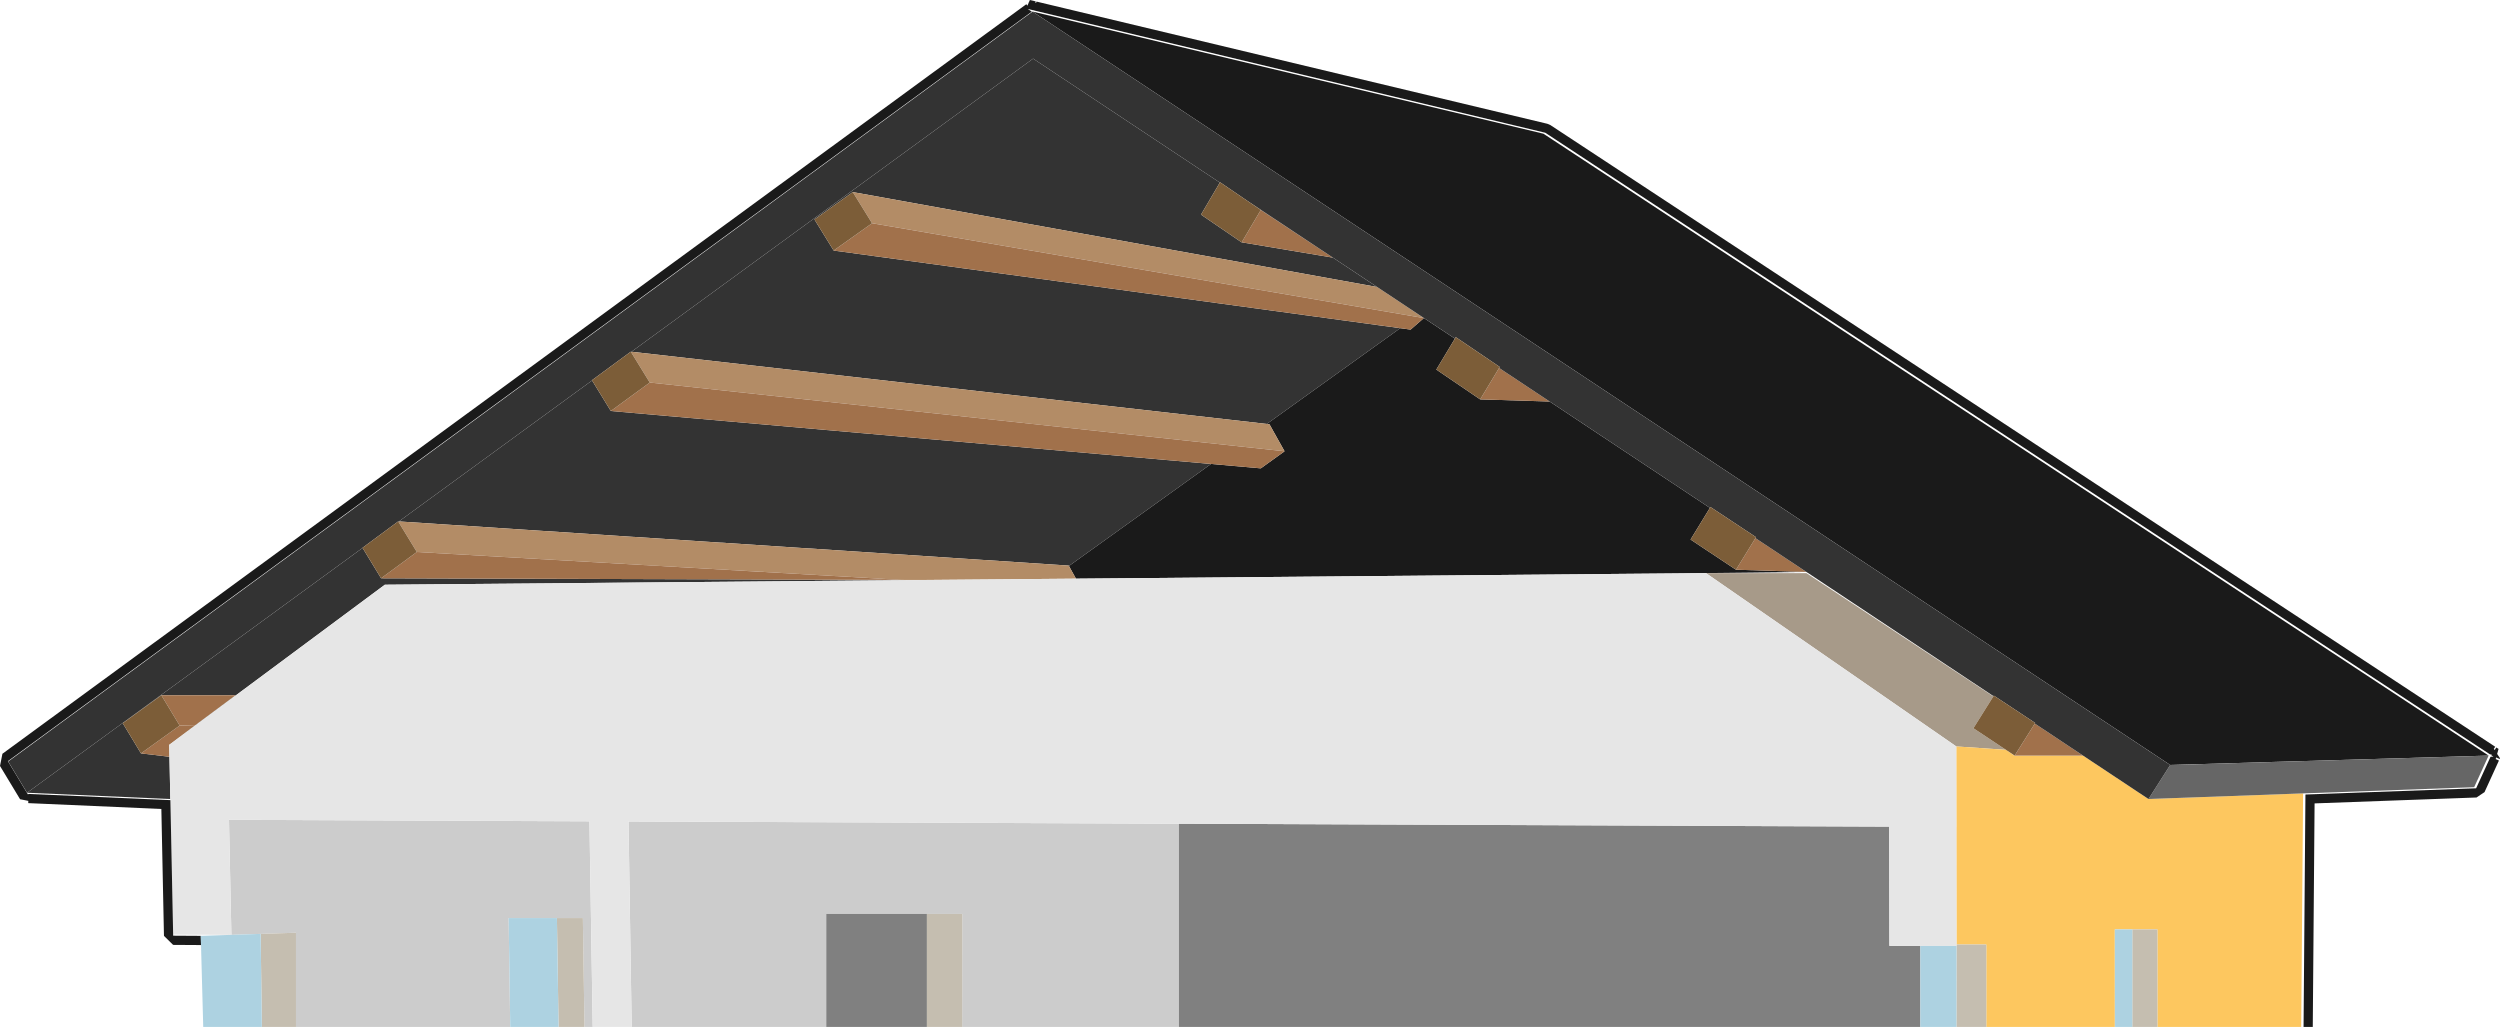 <svg id="Lager_1" data-name="Lager 1" xmlns="http://www.w3.org/2000/svg" width="1200" height="492.92" viewBox="0 0 1200 492.92">
  <defs>
    <style>
      .cls-1 {
        fill: none;
      }

      .cls-2 {
        fill: #a79a89;
      }

      .cls-3 {
        fill: #333;
      }

      .cls-4 {
        fill: #1a1a1a;
      }

      .cls-5 {
        fill: #ccc;
      }

      .cls-6 {
        fill: gray;
      }

      .cls-7 {
        fill: #fdc75f;
      }

      .cls-8 {
        fill: #666;
      }

      .cls-9 {
        fill: #b38c66;
      }

      .cls-10 {
        fill: #a1714b;
      }

      .cls-11 {
        fill: #c5beb0;
      }

      .cls-12 {
        fill: #e6e6e6;
      }

      .cls-13 {
        fill: #7c5d38;
      }

      .cls-14 {
        fill: #add2e1;
      }
    </style>
  </defs>
  <g>
    <polygon class="cls-1" points="1052.47 382.76 1031.27 383.53 1031.27 383.53 1052.47 382.76"/>
    <polygon class="cls-1" points="110.44 448.75 83.11 448.58 83.11 448.58 83.13 449.13 96.37 449.21 96.37 449.21 110.44 448.75"/>
    <polygon class="cls-1" points="939.02 358.29 939.89 358.35 939.02 358.29 825.63 279.78 939.01 358.29 939.06 396.76 939.06 396.76 939.02 358.29"/>
    <polygon class="cls-1" points="109.91 393.52 109.94 394.95 109.91 393.52 109.91 393.52"/>
    <polygon class="cls-1" points="963.01 360.02 963 360.02 966.87 362.68 966.87 362.68 966.92 362.62 963.01 360.02"/>
    <polygon class="cls-1" points="867.07 275.1 956.8 334.28 956.88 334.15 867.07 274.53 803.39 275.24 818.87 275.1 818.87 275.1 867.07 275.1"/>
    <polygon class="cls-1" points="282.94 395.16 282.93 394.23 260.95 394.14 282.93 394.23 282.94 395.16"/>
    <polygon class="cls-1" points="1041.69 367.19 1031.27 383.53 1031.27 383.53 1041.69 367.19 1101.77 365.42 1041.69 367.18 495.64 5.56 495.65 5.57 1041.69 367.19"/>
    <polygon class="cls-1" points="565.89 395.38 571.26 395.4 301.68 394.3 302.06 418.79 301.68 394.3 565.89 395.38"/>
    <polygon class="cls-2" points="939.89 358.35 962.85 359.92 963 360.02 963.01 360.02 947.24 349.55 956.8 334.28 867.07 275.1 818.87 275.1 818.87 275.1 818.87 275.1 825.63 279.78 939.02 358.29 939.89 358.35"/>
    <polygon class="cls-3" points="604.94 101.19 605.17 100.79 638.64 122.9 598.78 96.44 605.17 100.79 604.94 101.19"/>
    <polygon class="cls-3" points="672.12 157.53 400.14 120.26 418.58 107.16 679.76 152.05 679.76 152.04 418.58 107.15 417.33 105.13 418.58 107.15 400.14 120.26 390.94 105.35 409.32 92.21 409.32 92.2 409.33 92.2 409.33 92.2 409.33 92.2 661.02 137.76 639.8 123.67 596 116.31 595.98 116.34 595.92 116.3 595.9 116.3 595.91 116.29 576.48 103.02 585.52 87.64 495.89 28.14 303.08 168.84 608.08 203.49 672.12 157.53"/>
    <polygon class="cls-3" points="311.88 183.62 300.7 191.79 311.88 183.62 593.3 214.09 593.31 214.09 311.88 183.62 311.88 183.62"/>
    <polygon class="cls-3" points="495.64 5.56 495.64 5.57 495.65 5.57 495.64 5.56"/>
    <polygon class="cls-3" points="3.94 365.52 3.94 365.52 245.97 188.34 3.94 365.52"/>
    <polygon class="cls-3" points="513.08 271.67 581.31 222.7 293.19 197.28 293.19 197.28 284.2 182.62 191.46 250.29 512.97 271.48 513.08 271.67"/>
    <polygon class="cls-3" points="67.66 361.63 67.66 361.63 58.91 347.13 77.44 333.73 84.6 345.56 77.44 333.73 113.06 333.73 93.77 348.05 86.23 348.26 86.23 348.27 70.67 359.46 86.23 348.27 93.77 348.05 81.4 357.39 184.72 280.67 434.87 278.48 432.62 278.35 182.91 277.58 182.9 277.58 182.9 277.58 182.9 277.58 182.9 277.57 174.04 263 13 380.52 13 380.52 81.75 383.53 81.33 363.25 67.66 361.63"/>
    <polygon class="cls-3" points="200.07 264.95 191.23 250.46 191.23 250.46 200.07 264.95 187.3 274.35 200.07 264.96 432.62 278.35 432.68 278.35 200.07 264.95"/>
    <polygon class="cls-3" points="681.1 151.08 663.34 139.29 681.08 151.1 681.1 151.08"/>
    <polygon class="cls-4" points="867.06 274.53 833.27 273.47 811.46 258.98 820.75 243.79 722.43 178.52 743.83 192.73 710.47 191.71 710.47 191.71 689.43 177.4 698.35 162.53 681.1 151.08 681.08 151.1 683.44 152.68 679.76 152.04 679.76 152.05 683.44 152.68 677.09 158.21 672.12 157.53 608.08 203.49 609.33 203.64 616.58 216.61 593.31 214.09 593.3 214.09 616.58 216.62 605.18 224.81 581.31 222.7 513.08 271.67 516.46 277.76 803.39 275.24 867.07 274.53 867.06 274.53"/>
    <polygon class="cls-4" points="719.57 176.62 719.57 176.62 716.64 181.48 719.57 176.62"/>
    <polygon class="cls-5" points="301.68 394.3 302.06 418.79 303.21 492.92 396.6 492.92 396.6 438.69 444.92 438.69 461.9 438.69 461.91 438.69 461.91 492.92 565.89 492.92 565.89 395.38 301.68 394.3"/>
    <polygon class="cls-6" points="939.06 396.76 939.06 396.76 939.06 396.91 939.04 396.91 939.11 453.37 939.12 453.37 939.06 396.76"/>
    <polygon class="cls-6" points="923.75 454.05 923.75 454.04 906.9 454.03 906.8 396.78 571.26 395.4 565.89 395.38 565.89 492.92 921.77 492.92 921.77 454.05 923.75 454.05"/>
    <polygon class="cls-7" points="1031.27 383.53 1031.27 383.53 1031.27 383.53 1031.27 383.53 1031.27 383.53 1031.27 383.53 999.86 362.69 967.02 362.69 966.87 362.69 966.87 362.68 966.87 362.68 963 360.02 962.85 359.92 939.89 358.35 939.02 358.29 939.06 396.76 939.12 453.37 953.43 453.37 953.43 492.92 1015.11 492.92 1015.11 446.8 1015.11 446.12 1015.11 446.12 1015.11 446.12 1035.56 446.12 1035.56 492.92 1104.58 492.92 1105.48 380.83 1052.47 382.76 1031.27 383.53"/>
    <polygon class="cls-4" points="1101.77 365.42 1194.53 362.68 740.84 64.18 495.64 5.56 1041.69 367.18 1101.77 365.42"/>
    <polygon class="cls-4" points="1194.53 362.69 1194.53 362.69 1194.53 362.69 1194.53 362.69"/>
    <polygon class="cls-8" points="1041.69 367.19 1031.27 383.53 1031.27 383.53 1031.27 383.53 1052.47 382.76 1105.48 380.83 1187.6 377.85 1194.53 362.69 1194.53 362.69 1194.53 362.68 1194.53 362.68 1101.77 365.42 1041.69 367.19"/>
    <polygon class="cls-9" points="311.88 183.62 311.88 183.62 593.31 214.09 616.58 216.61 609.33 203.64 608.08 203.49 303.08 168.84 302.88 168.99 311.88 183.62 311.88 183.62"/>
    <polygon class="cls-9" points="513.08 271.67 512.97 271.48 191.46 250.29 191.23 250.46 200.07 264.95 432.68 278.35 445.23 278.38 516.46 277.76 513.08 271.67"/>
    <polygon class="cls-10" points="300.7 191.79 293.19 197.28 581.31 222.7 605.18 224.81 616.58 216.62 593.3 214.09 311.88 183.62 300.7 191.79"/>
    <polygon class="cls-10" points="182.9 277.58 182.9 277.58 182.9 277.57 182.9 277.58"/>
    <polygon class="cls-10" points="432.62 278.35 434.87 278.48 445.23 278.38 432.68 278.35 432.62 278.35"/>
    <polygon class="cls-10" points="187.3 274.35 182.91 277.58 432.62 278.35 200.07 264.96 187.3 274.35"/>
    <polygon class="cls-9" points="417.33 105.13 418.58 107.15 679.76 152.04 683.44 152.68 681.08 151.1 663.34 139.29 661.02 137.76 409.33 92.2 417.33 105.13"/>
    <polygon class="cls-9" points="409.32 92.2 409.32 92.21 409.33 92.2 409.32 92.2"/>
    <polygon class="cls-10" points="400.14 120.26 672.12 157.53 677.09 158.21 683.44 152.68 679.76 152.05 418.58 107.16 400.14 120.26"/>
    <polygon class="cls-10" points="595.9 116.3 595.92 116.3 595.91 116.29 595.9 116.3"/>
    <polygon class="cls-10" points="604.94 101.19 596 116.31 639.8 123.67 638.64 122.9 605.17 100.79 604.94 101.19"/>
    <polygon class="cls-10" points="710.47 191.71 710.47 191.71 710.47 191.71 743.83 192.73 722.43 178.52 719.57 176.62 716.64 181.48 710.47 191.71"/>
    <polygon class="cls-10" points="867.06 274.53 842.61 258.3 833.27 273.47 867.06 274.53"/>
    <polygon class="cls-10" points="966.92 362.62 966.87 362.68 966.87 362.69 967.02 362.69 966.92 362.62"/>
    <polygon class="cls-10" points="967.02 362.69 999.86 362.69 976.71 347.31 967.02 362.69"/>
    <polygon class="cls-10" points="93.77 348.05 113.06 333.73 77.44 333.73 84.6 345.56 86.23 348.26 93.77 348.05"/>
    <polygon class="cls-10" points="86.23 348.27 70.67 359.46 67.66 361.63 67.66 361.63 67.66 361.63 81.33 363.25 81.21 357.53 81.4 357.39 93.77 348.05 86.23 348.27"/>
    <polygon class="cls-5" points="282.93 394.23 260.95 394.14 109.91 393.52 109.94 394.95 111.07 448.73 125.11 448.27 125.11 448.28 142.07 447.71 142.07 492.92 244.9 492.92 244.15 440.67 279.77 440.67 279.77 440.67 279.77 440.67 280.32 477.46 280.55 492.92 284.5 492.92 282.94 395.16 282.93 394.23"/>
    <polygon class="cls-11" points="279.77 440.67 267.32 440.67 268.11 492.92 280.55 492.92 280.32 477.46 279.77 440.67 279.77 440.67"/>
    <polygon class="cls-6" points="461.9 438.69 461.88 492.92 461.91 492.92 461.91 438.69 461.9 438.69"/>
    <rect class="cls-6" x="396.6" y="438.7" width="48.32" height="54.22"/>
    <polygon class="cls-11" points="444.92 438.69 444.92 492.92 461.88 492.92 461.9 438.69 444.92 438.69"/>
    <polygon class="cls-11" points="125.11 448.28 125.69 492.92 142.07 492.92 142.07 447.71 125.11 448.28"/>
    <polygon class="cls-11" points="939.12 453.37 939.11 453.37 939.11 454.05 923.75 454.04 923.75 454.05 939.11 454.05 939.08 492.92 953.43 492.92 953.43 453.37 939.12 453.37"/>
    <polygon class="cls-11" points="1015.11 492.92 1015.22 492.92 1015.11 446.8 1015.11 492.92"/>
    <polygon class="cls-11" points="1015.11 446.12 1015.11 446.12 1023.49 446.12 1023.49 492.92 1035.56 492.92 1035.56 446.12 1015.11 446.12"/>
    <polygon class="cls-3" points="174 262.94 191.12 250.28 191.23 250.46 191.23 250.46 191.46 250.29 284.2 182.62 284.13 182.5 302.77 168.81 302.88 168.99 303.08 168.84 495.89 28.14 585.52 87.64 585.61 87.48 598.78 96.44 638.64 122.9 639.8 123.67 661.02 137.76 663.34 139.29 681.1 151.08 698.35 162.53 698.76 161.83 719.87 176.13 719.57 176.62 719.57 176.62 722.43 178.52 820.75 243.79 821.01 243.37 842.89 257.84 842.61 258.3 867.06 274.53 867.07 274.53 956.88 334.15 957.04 333.89 976.89 347.02 976.71 347.31 999.86 362.69 1031.27 383.53 1031.27 383.53 1041.69 367.19 495.65 5.57 495.64 5.57 495.64 5.56 245.97 188.34 3.94 365.52 3.94 365.52 12.99 380.52 13 380.52 174.04 263 174 262.94"/>
    <polygon class="cls-12" points="83.11 448.58 110.44 448.75 111.07 448.73 109.94 394.95 109.91 393.52 109.91 393.52 260.95 394.14 282.93 394.23 282.94 395.16 284.5 492.92 303.21 492.92 302.06 418.79 301.68 394.3 571.26 395.4 906.8 396.78 906.9 454.03 923.75 454.04 939.11 454.05 939.11 453.37 939.04 396.91 939.06 396.91 939.06 396.76 939.01 358.29 825.63 279.78 818.87 275.1 818.87 275.1 803.39 275.24 516.46 277.76 445.23 278.38 434.87 278.48 184.72 280.67 81.4 357.39 81.21 357.53 81.33 363.25 81.75 383.53 81.76 384.06 81.79 384.06 83.11 448.58"/>
    <polygon class="cls-13" points="70.67 359.46 86.23 348.27 86.23 348.26 84.6 345.56 77.44 333.73 58.91 347.13 67.66 361.63 67.66 361.63 70.67 359.46"/>
    <polygon class="cls-13" points="200.07 264.95 191.23 250.46 191.12 250.28 174 262.94 174.04 263 182.9 277.57 182.9 277.58 182.9 277.58 182.91 277.58 187.3 274.35 200.07 264.95"/>
    <polygon class="cls-13" points="293.19 197.28 300.7 191.79 311.88 183.62 311.88 183.62 302.88 168.99 302.77 168.81 284.13 182.5 284.2 182.62 293.19 197.28 293.19 197.28"/>
    <polygon class="cls-13" points="409.33 92.2 409.33 92.2 409.32 92.21 390.94 105.35 400.14 120.26 418.58 107.15 417.33 105.13 409.33 92.2 409.33 92.2"/>
    <polygon class="cls-13" points="947.24 349.55 963.01 360.02 966.92 362.62 967.02 362.69 976.71 347.31 976.89 347.02 957.04 333.89 956.88 334.15 956.8 334.28 947.24 349.55"/>
    <polygon class="cls-13" points="833.27 273.47 842.61 258.3 842.89 257.84 821.01 243.37 820.75 243.79 811.46 258.98 833.27 273.47"/>
    <polygon class="cls-13" points="710.47 191.71 710.47 191.71 716.64 181.48 719.57 176.62 719.87 176.13 698.76 161.83 698.35 162.53 689.43 177.4 710.47 191.71"/>
    <polygon class="cls-13" points="595.91 116.29 595.92 116.3 595.98 116.34 596 116.31 604.94 101.19 605.17 100.79 598.78 96.44 585.61 87.48 585.52 87.64 576.48 103.02 595.91 116.29"/>
    <polygon class="cls-4" points="1199.31 359.49 1198.24 358.79 1197.42 360.05 1197.02 359.46 1197.7 358.44 744.16 60.02 742.75 59.42 497.5 0.75 497.35 1.35 496.96 1.35 497.13 0.67 494.34 0 493.77 1.31 493.62 1.3 493.71 1.45 493.16 2.72 492.64 2.02 1.58 361.5 1.16 361.81 0 367.66 9.31 383.09 9.48 383.36 9.64 383.63 13.6 384.42 13.55 385.5 77.45 388.3 78.69 448.68 78.71 449.23 83.1 453.55 96.49 453.63 96.37 449.21 83.13 449.13 83.11 448.58 83.11 448.58 81.79 384.06 81.76 384.06 13.74 381.08 13.42 381.32 13.26 381.06 13.1 380.81 3.78 365.37 4.19 365.07 495.26 5.59 493.31 4.3 496.1 4.97 496.23 4.87 496.47 5.05 741.73 63.72 1195.26 362.13 1195.98 362.11 1195.81 362.49 1196.87 363.18 1195.47 363.23 1188.55 378.38 1188.21 378.4 1106.61 381.37 1105.71 492.92 1110.13 492.92 1111 385.63 1188.36 382.81 1188.71 382.8 1192.57 380.22 1199.49 365.06 1197.93 364.35 1198.16 363.56 1199.83 364.32 1200 363.95 1198.63 361.88 1199.31 359.49"/>
    <polygon class="cls-14" points="1015.11 446.12 1015.11 446.12 1015.11 446.8 1015.22 492.92 1023.49 492.92 1023.49 446.12 1015.11 446.12"/>
    <polygon class="cls-14" points="923.75 454.05 921.77 454.05 921.77 492.92 923.75 492.92 939.08 492.92 939.11 454.05 923.75 454.05"/>
    <polygon class="cls-14" points="254.87 440.67 244.15 440.67 244.92 492.92 268.11 492.92 267.32 440.67 254.87 440.67"/>
    <polygon class="cls-14" points="125.11 448.27 111.07 448.73 110.44 448.75 96.37 449.21 96.37 449.21 96.49 453.63 97.55 492.92 125.69 492.92 125.11 448.28 125.11 448.27"/>
  </g>
</svg>
